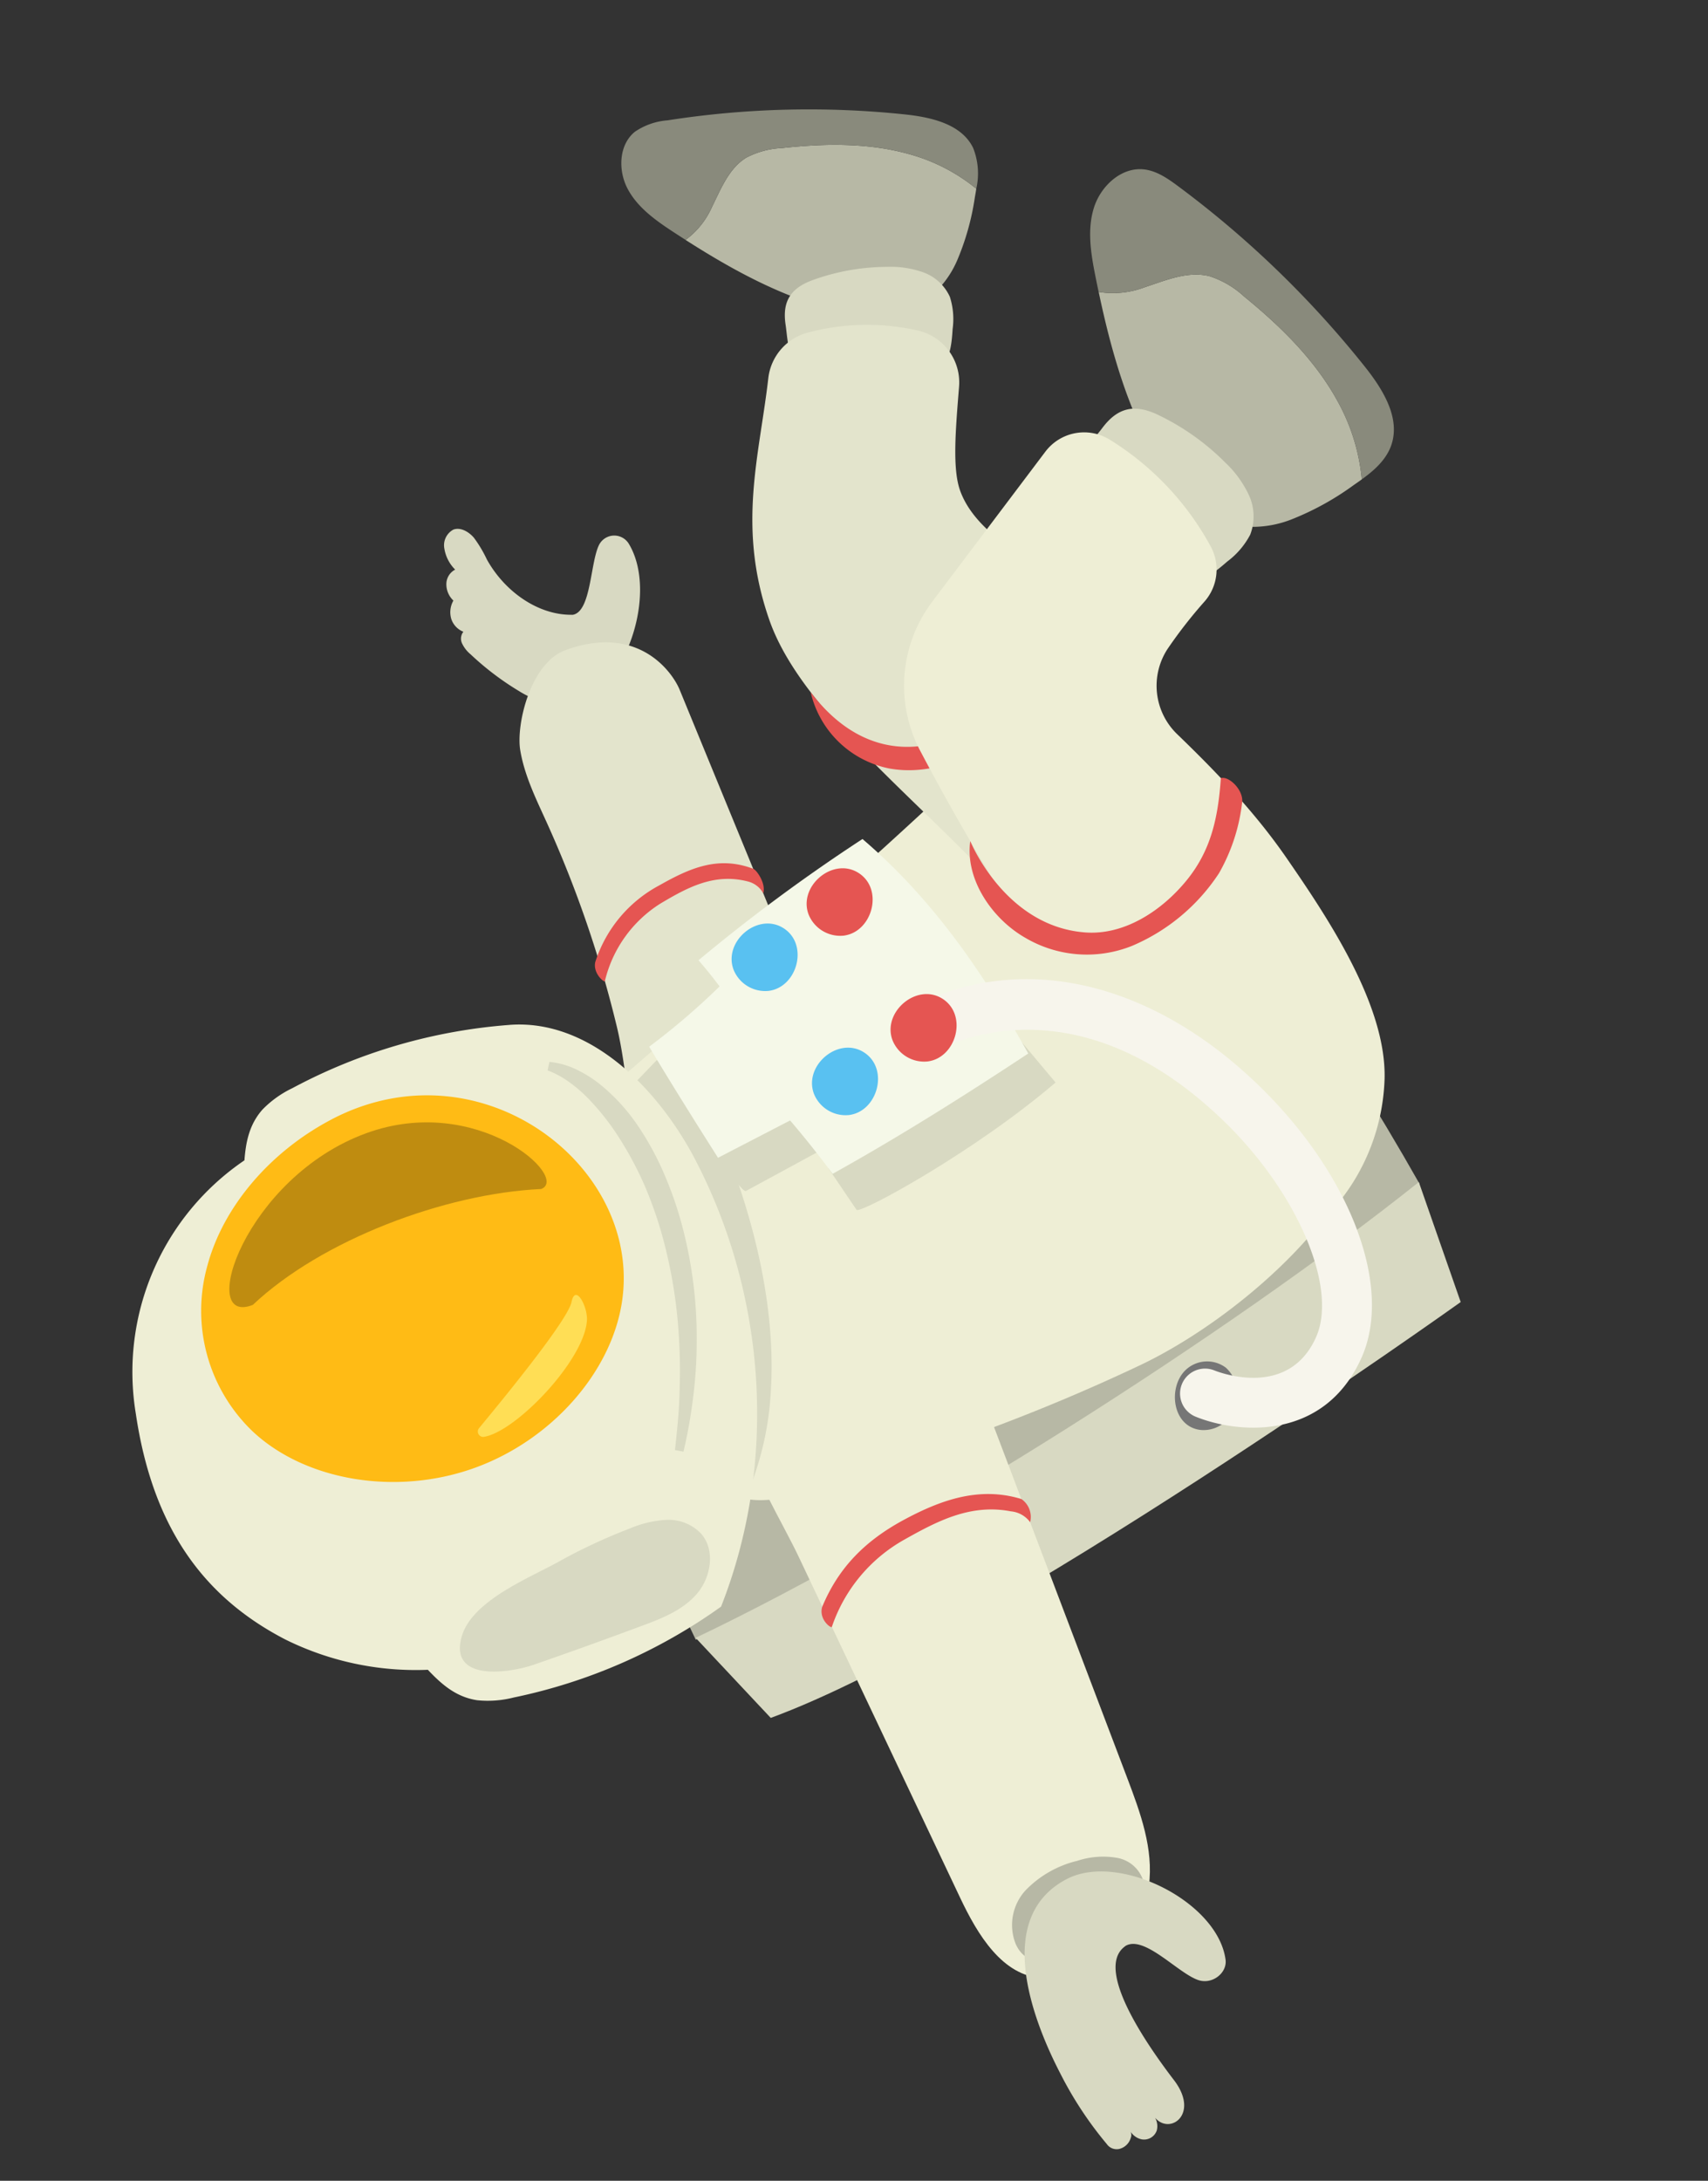 <svg xmlns="http://www.w3.org/2000/svg" xmlns:xlink="http://www.w3.org/1999/xlink" width="274.879" height="350.82" viewBox="0 0 274.879 350.82">
  <rect x="0" y="0" width="274.879" height="350.82" fill="#333333" stroke="none"/>
  <defs>
    <clipPath id="clip-path">
      <rect id="長方形_23882" data-name="長方形 23882" width="310.211" height="205.95" fill="none"/>
    </clipPath>
  </defs>
  <g id="ill_hito_04" transform="translate(-808.521 5203.391) rotate(-167)">
    <g id="グループ_117068" data-name="グループ 117068" transform="translate(315 4958.624) rotate(91)">
      <g id="グループ_117016" data-name="グループ 117016" clip-path="url(#clip-path)">
        <path id="パス_48435" data-name="パス 48435" d="M162.581,194.883c20.36-19.332,36.912-38.775,52.788-58.458-31.792-25.56-65-55.683-89.177-88.539Q94.7,73.763,63.205,99.637s15.224,21.517,47.126,51.727,52.25,43.519,52.25,43.519" fill="#b7b8a5"/>
        <path id="パス_48436" data-name="パス 48436" d="M162.789,194.743l-17.1,11.207s-70.479-60.123-91.775-91.555L63.487,99.55c24.938,30.242,68.176,71.367,99.3,95.193" fill="#d8d9c2"/>
        <path id="パス_48437" data-name="パス 48437" d="M124.251,165.569a5.018,5.018,0,0,1,2.057,6.248,5.4,5.4,0,0,1-3.055,2.592,6.188,6.188,0,0,1-4.93-.276,5.189,5.189,0,0,1-2.749-4.018c-.39-4.393,5.315-6.529,8.677-4.546" fill="#767676"/>
        <path id="パス_48438" data-name="パス 48438" d="M204.8,44.241c3.492,7.347,20.116,8.948,26.8,2.355a2.743,2.743,0,0,0-1.245-4.656c-3.112-.71-10.721,1.368-11.956-1.374a1.669,1.669,0,0,1-.066-.268c-1.3-5.115.972-11.228,5.348-15.312a20.388,20.388,0,0,0,2.893-2.877c.776-1.1,1.141-2.557.459-3.528a2.855,2.855,0,0,0-3.3-.663,6.15,6.15,0,0,0-2.868,2.51,2.626,2.626,0,0,0-2.5-.836,3.6,3.6,0,0,0-2.4,1.765,3.78,3.78,0,0,0-2.978.4,3.332,3.332,0,0,0-1.5,2.37,1.8,1.8,0,0,0-1.961.325,5.086,5.086,0,0,0-1.285,1.685,45.675,45.675,0,0,0-3.849,8.988,13.953,13.953,0,0,0-.714,4.42,13.558,13.558,0,0,0,1.122,4.695" fill="#d8d9c2"/>
        <path id="パス_48439" data-name="パス 48439" d="M185.08,44.471c3.212-2.549,6.388-5.236,10.161-6.867s13.983-1.826,17.373,3.211c6.962,10.344.671,17.553-1.753,19.336l-61.574,45.295c-5.005-7.776-14.661-20.769-18.615-29.05,6.6-6.429,17.082-8.727,25.167-12.947A184.161,184.161,0,0,0,185.08,44.471" fill="#e3e4cc"/>
        <path id="パス_48440" data-name="パス 48440" d="M185.773,78.606c.7-5.934-2.3-9.857-6.213-13.978a21.375,21.375,0,0,0-14.5-7.051c-1.878.052-2.891,2.246-2.6,2.242a20.3,20.3,0,0,1,14.285,5.67c3.468,3.509,6.887,7.154,6.839,12.772a3.9,3.9,0,0,1-1.246,2.872c1.641.068,3.365-1.923,3.436-2.527" fill="#e55552"/>
        <path id="パス_48441" data-name="パス 48441" d="M287.476,46.416c3.193.7,6.7,1.143,9.027,3.438a13.677,13.677,0,0,1,2.882,5.181c2.412,6.548,4.264,13.439,4,20.413a29.21,29.21,0,0,1-2.776,11.532c-.463.043-.925.079-1.381.109a41.223,41.223,0,0,1-10.555-.307,15.732,15.732,0,0,1-9.128-4.954,15.994,15.994,0,0,1-3.348-9.545c-.481-9.811,1.976-19.449,5.1-28.71a13.19,13.19,0,0,0,6.176,2.843" fill="#b7b8a5"/>
        <path id="パス_48442" data-name="パス 48442" d="M303.386,75.447c.262-6.974-1.589-13.864-4-20.413a13.685,13.685,0,0,0-2.882-5.181c-2.326-2.3-5.834-2.737-9.027-3.438a13.18,13.18,0,0,1-6.175-2.842q.4-1.182.808-2.356c1.108-3.162,2.4-6.415,4.887-8.658s6.522-3.125,9.2-1.117a10.767,10.767,0,0,1,3.064,4.663A147.82,147.82,0,0,1,309.42,72.89c.6,4.249.723,9.281-2.579,12.019a11.128,11.128,0,0,1-6.231,2.07,29.206,29.206,0,0,0,2.776-11.532" fill="#898a7c"/>
        <path id="パス_48443" data-name="パス 48443" d="M280.013,65.04a35.66,35.66,0,0,1,4.921,11.023,15.721,15.721,0,0,1,.557,5.906,7.476,7.476,0,0,1-2.788,5.093,11.737,11.737,0,0,1-4.907,1.682c-2.088.383-4.336.747-6.259-.153-1.951-.912-3.126-2.929-3.954-4.917-1.845-4.437-4.079-13.548-1.267-18.035,1.032-1.645,3.879-2.411,5.615-3.135,3.524-1.469,5.937-.665,8.082,2.536" fill="#d8d9c2"/>
        <path id="パス_48444" data-name="パス 48444" d="M291.783,117.106c1.906,3.026,4.254,6.1,4.252,9.677a14.989,14.989,0,0,1-1.826,6.224c-3.253,6.909-7.2,13.643-12.84,18.794a31.96,31.96,0,0,1-11.121,6.691c-.388-.328-.772-.66-1.145-.993a45.1,45.1,0,0,1-7.865-8.463,17.214,17.214,0,0,1-3.148-10.92,17.5,17.5,0,0,1,4.87-9.939c7.279-7.908,16.678-13.393,26.3-18.068a14.428,14.428,0,0,0,2.526,7" fill="#b7b8a5"/>
        <path id="パス_48445" data-name="パス 48445" d="M281.369,151.8c5.638-5.151,9.587-11.885,12.839-18.794a14.955,14.955,0,0,0,1.826-6.224c0-3.576-2.346-6.65-4.251-9.677a14.415,14.415,0,0,1-2.526-7q1.227-.6,2.457-1.178c3.315-1.564,6.841-3.056,10.5-2.839s7.444,2.685,7.938,6.317c.278,2.042-.491,4.067-1.282,5.97a161.768,161.768,0,0,1-20.876,36.163c-2.852,3.727-6.679,7.689-11.349,7.217-2.425-.245-4.506-1.672-6.4-3.267a31.969,31.969,0,0,0,11.121-6.691" fill="#898a7c"/>
        <path id="パス_48446" data-name="パス 48446" d="M272.377,124.212a38.984,38.984,0,0,1-4.815,12.3,17.176,17.176,0,0,1-4.175,4.97,8.177,8.177,0,0,1-6.111,1.737,12.827,12.827,0,0,1-5.079-2.533c-1.9-1.334-3.912-2.807-4.688-5-.786-2.221-.116-4.686.8-6.857,2.042-4.846,7.429-13.583,13.086-14.836,2.074-.459,4.858,1.172,6.756,1.97,3.85,1.619,5.076,4.117,4.228,8.247" fill="#d8d9c2"/>
        <path id="パス_48447" data-name="パス 48447" d="M145.778,54.319a24.607,24.607,0,0,1-2.358,1.826" fill="#ebebeb"/>
        <path id="パス_48448" data-name="パス 48448" d="M163.554,184.665c6.244,1.221,48.3-41.631,65.8-64.267-28.455-16.714-52.109-33.689-81.111-54.1-2.949-2.076-28.45,12.056-31.8,13.9Q108.507,84.544,101,89.627c-3.138,2.127-12.123,6.549-13.519,10.106C84.87,106.4,98.1,122.77,101.919,128.766A307.56,307.56,0,0,0,123.311,158.3c8.786,10.728,25.41,23.461,40.243,26.362" fill="#eeeed5"/>
        <path id="パス_48449" data-name="パス 48449" d="M33.212,150.972c-5.04,4.132-10.615,9.652-9.319,16.039,1.182,5.825,12.651,13.633,18.557,12.964s11.057-4.166,15.939-7.557L111.54,135.49c5.625-3.908,11.43-8.008,14.852-13.941s-.937-18.83-5.84-23.611c-13.394-13.061-30.922,6.781-40.423,14.57L33.212,150.972" fill="#eeeed5"/>
        <path id="パス_48450" data-name="パス 48450" d="M28.211,161.41a8.246,8.246,0,0,1,8.681-.53,17.091,17.091,0,0,1,6.651,6.951,13.229,13.229,0,0,1,2.006,6.028,5.393,5.393,0,0,1-2.652,5.108c-2.159,1.03-5.1.232-7.263-1.125C31.69,175.373,22.195,166,28.211,161.41" fill="#b7b8a5"/>
        <path id="パス_48451" data-name="パス 48451" d="M97.84,145.009c.355-6.952-3.14-12.389-7.829-17.534s-9.889-8.332-16.773-9.367c-2.1-.073-3.059,2.272-2.731,2.289a25.429,25.429,0,0,1,16.408,7.891c4.142,4.39,8.239,8.938,8.59,15.565a4.32,4.32,0,0,1-.942,3.432,3.5,3.5,0,0,0,3.277-2.276" fill="#e55552"/>
        <path id="パス_48452" data-name="パス 48452" d="M87.233,99.511c1.591-3,9.991-7.456,12.982-9.48q7.142-4.833,14.614-9.134c3.152-1.815,27.149-15.729,29.555-14.352,2.642,1.512,5.222,2.993,7.766,4.452-.007.026-.01.053-.018.08-1.872,6.906-8.761,12.7-15.56,17.129-9.825,6.4-20.7,11.473-31.664,13.488a49.064,49.064,0,0,1-18.215.106,5.007,5.007,0,0,1,.54-2.289" fill="#d8d9c2"/>
        <path id="パス_48453" data-name="パス 48453" d="M151.921,46.655a87.98,87.98,0,0,0-18.346-31.483,16.823,16.823,0,0,0-4.483-3.815c-2.867-1.5-5.742-1.337-8.636-.847A41.153,41.153,0,0,0,76.7,3.4C59.64,10.432,50.682,21.046,47.245,35.591a47.3,47.3,0,0,0,.829,23.387c-1.706,2.675-3.162,5.426-2.83,8.894a16.826,16.826,0,0,0,1.846,5.589,87.984,87.984,0,0,0,22.261,28.848c24.619,3.239,50.091-4.93,68.7-21.376,9.7-8.572,17.925-21.986,13.874-34.278" fill="#eeeed5"/>
        <path id="パス_48454" data-name="パス 48454" d="M130.3,22.6c-7.4-8.364-17.887-13.651-27.879-13.779a26.83,26.83,0,0,0-24,13.6C72.82,32.56,73.979,47.176,81.263,58.206s20.3,17.875,31.867,16.76c21.958-2.116,35-32.213,17.174-52.369" fill="#ffbb15"/>
        <path id="パス_48455" data-name="パス 48455" d="M129.456,28.511c10.589,15.732.984,33.543-1.919,29.463-4.469-14.917-16.553-32.353-29.323-40.532-5.663-7.958,19.617-6.2,31.242,11.069" fill="#bf8c10"/>
        <path id="パス_48456" data-name="パス 48456" d="M108.881,70.208c2.115-.425,5.3-3.231,2.181-3.11-3.071.119-18.491-7.238-23.262-9.523a.863.863,0,0,0-1.144,1.18c2.149,4.805,15.991,12.7,22.225,11.453" fill="#ffde55"/>
        <path id="パス_48457" data-name="パス 48457" d="M192.549,117.408c10.669-16.09,19.867-37.55,32.678-45.954,13.247-8.69,25.107-7.929,37.695-9.576a8.59,8.59,0,0,1,8.637,4.339A36.858,36.858,0,0,1,276.2,83.455c0,.025,0,.051,0,.076A8.56,8.56,0,0,1,269,92c-7.017,1.162-13.1,2.14-16.2,4.242-5.278,3.579-6.942,10.627-10.008,16.218-5.687,10.375-13.777,19.6-23.992,25.569-10.811,6.319-28.866,8.29-40.946,4.823-1.09-.312,12.484-22.1,14.7-25.441" fill="#e3e4cc"/>
        <path id="パス_48458" data-name="パス 48458" d="M213.579,103.947a22.194,22.194,0,0,0,15.952,8.914c6.254.624,9.895-1.682,15.364-4.775,1.026,2.166-1.672,5.626-3.37,6.334-2.779,1.158-5.142,2.207-8.151,2.153a31.344,31.344,0,0,1-17.491-5.228c-5.05-3.554-8.757-9.237-9.158-15.4a16.255,16.255,0,0,1,8.854-15.239c-7.783,9.673-5.6,18.089-2,23.242" fill="#e55552"/>
        <path id="パス_48459" data-name="パス 48459" d="M180.62,130.127a383.261,383.261,0,0,1,30.1-30.057,22.419,22.419,0,0,1,23.707-3.9l27.794,11.816a7.815,7.815,0,0,1,4.459,9.45l-.021.069a45.949,45.949,0,0,1-12.821,20.055,7.779,7.779,0,0,1-8.735,1.147,75.268,75.268,0,0,0-8.847-3.935,10.814,10.814,0,0,0-12.937,4.755c-4.437,7.7-9.181,15.223-15.041,21.881-7.826,8.892-19.273,21.521-30.855,24a33.315,33.315,0,0,1-31.782-10.438c11.216-14.38,22.814-31.261,34.983-44.844" fill="#eeeed5"/>
        <path id="パス_48460" data-name="パス 48460" d="M188.777,133.011c1.092,6.189,6.376,11.051,12.062,13.728s11.1,2.46,17.29,1.371c.666,1.124-.861,3.842-2.771,4.24a29.768,29.768,0,0,1-12.137-.829,31.342,31.342,0,0,1-14.742-10.767,19.53,19.53,0,0,1-2.885-16.973c1.678-5.943,6.809-11.7,12.951-12.352,0,0-12.034,8.74-9.768,21.582" fill="#e55552"/>
        <path id="パス_48461" data-name="パス 48461" d="M136.541,108.043c-.162,1.1,13.879,16.317,27.645,26.1l5.173-7.119c.34-.577-17.192-16.051-17.192-16.051L142,101.959Z" fill="#d8d9c2"/>
        <path id="パス_48462" data-name="パス 48462" d="M135.2,90.014c3.326,3.645,8,8.732,11.329,12.378a52.4,52.4,0,0,1,5.664-6.985c-3.617-4.341-8.892-7.062-12.9-11.044-1.443,1.9-4.475,5.231-4.092,5.651" fill="#d8d9c2"/>
        <path id="パス_48463" data-name="パス 48463" d="M147.922,94.164l-8.629-9.8c4.458-4.688,10.111-10.564,14.658-15.071A113.721,113.721,0,0,0,166.1,77.937q1.713-2.092,3.263-4.312a281.826,281.826,0,0,1,25.31,20.892c-6.653,13.331-16.149,24.051-27.028,34.231-8.881-8.151-17.975-16.85-26.394-25.865,2.319-2.833,4.554-5.735,6.676-8.719" fill="#f5f8e8"/>
        <path id="パス_48464" data-name="パス 48464" d="M152.99,96.869a5.49,5.49,0,0,0-1.93,6.272c1.651,4.319,8.675,4.522,10.321.046,1.728-4.7-4.36-9.129-8.391-6.318" fill="#59c1f1"/>
        <path id="パス_48465" data-name="パス 48465" d="M152.611,187.167c6.908-4.649,13.6-11.9,18.885-20.944,12.014-20.543,11.927-41.606-.233-56.341a4.015,4.015,0,0,0-6.194,5.111c3.719,4.506,14.672,21.225-.505,47.178-8.293,14.179-21.482,24.086-30.023,22.554-10.5-1.883-9.288-13.287-9.115-14.581a4.015,4.015,0,0,0-7.952-1.117c-1,7.013.981,20.971,15.648,23.6,5.993,1.075,12.841-.989,19.489-5.462" fill="#f7f5ec"/>
        <path id="パス_48466" data-name="パス 48466" d="M164.413,107.053a5.491,5.491,0,0,0-1.93,6.273c1.651,4.319,8.675,4.521,10.321.045,1.728-4.7-4.36-9.128-8.391-6.318" fill="#e55552"/>
        <path id="パス_48467" data-name="パス 48467" d="M180.782,89.049a5.492,5.492,0,0,0-1.93,6.272c1.651,4.319,8.675,4.522,10.321.046,1.728-4.7-4.36-9.129-8.391-6.318" fill="#e55552"/>
        <path id="パス_48468" data-name="パス 48468" d="M169.238,79.484a5.49,5.49,0,0,0-1.929,6.272c1.65,4.319,8.674,4.522,10.32.046,1.728-4.7-4.36-9.129-8.391-6.318" fill="#59c1f1"/>
        <path id="パス_48469" data-name="パス 48469" d="M78.016,85.046a17.394,17.394,0,0,1,2.771,5.425,7.208,7.208,0,0,1-.863,5.934C77.867,99.292,73.442,99.589,70.34,98s-5.19-4.555-7.146-7.418C59.735,85.517,56.312,80.43,52.971,75.29c-2.157-3.318-6.039-12.477,1.512-12.322,6.01.123,11.784,8.162,15.441,12.106a89.367,89.367,0,0,1,8.092,9.972" fill="#d8d9c2"/>
        <path id="パス_48470" data-name="パス 48470" d="M147.691,54.3a12.578,12.578,0,0,1-.175,4.689,19.372,19.372,0,0,1-1.507,4.415,30.769,30.769,0,0,1-5.182,7.576,46.512,46.512,0,0,1-6.767,6.061,58.763,58.763,0,0,1-7.625,4.826A70.654,70.654,0,0,1,109.7,88.209a72.037,72.037,0,0,1-8.768,1.59,79.862,79.862,0,0,1-8.852.607l-.091-1.387c2.883-.407,5.756-.788,8.586-1.4s5.636-1.275,8.383-2.133a78.171,78.171,0,0,0,15.792-6.681,65.261,65.261,0,0,0,7.134-4.659,54.8,54.8,0,0,0,6.311-5.623,39.613,39.613,0,0,0,5.175-6.541,22.5,22.5,0,0,0,1.885-3.664,15.229,15.229,0,0,0,1.045-3.964Z" fill="#d8d9c2"/>
        <path id="パス_48471" data-name="パス 48471" d="M4.507,190.727a2.157,2.157,0,0,1-1.935-2.037,2.8,2.8,0,0,1,.743-1.969,1.357,1.357,0,0,1-.978.234,2.557,2.557,0,0,1-2.1-1.3,1.936,1.936,0,0,1,.245-2.2,59.61,59.61,0,0,1,9.264-10.056c7.238-6.376,21.738-16.516,30.57-6.473,6.193,7.042,2.341,24.419-6.432,27.9-1.99.789-4.46-1.088-4.243-3.5.312-3.451,4.882-10.044,2.548-12.605a2.138,2.138,0,0,0-.246-.2c-4.653-3.646-14.089,6.945-18.866,12.935-4.5,5.638-9.219,1.124-6.238-1.926a2.728,2.728,0,0,1-2.333,1.2" fill="#d8d9c2"/>
      </g>
    </g>
  </g>
</svg>
